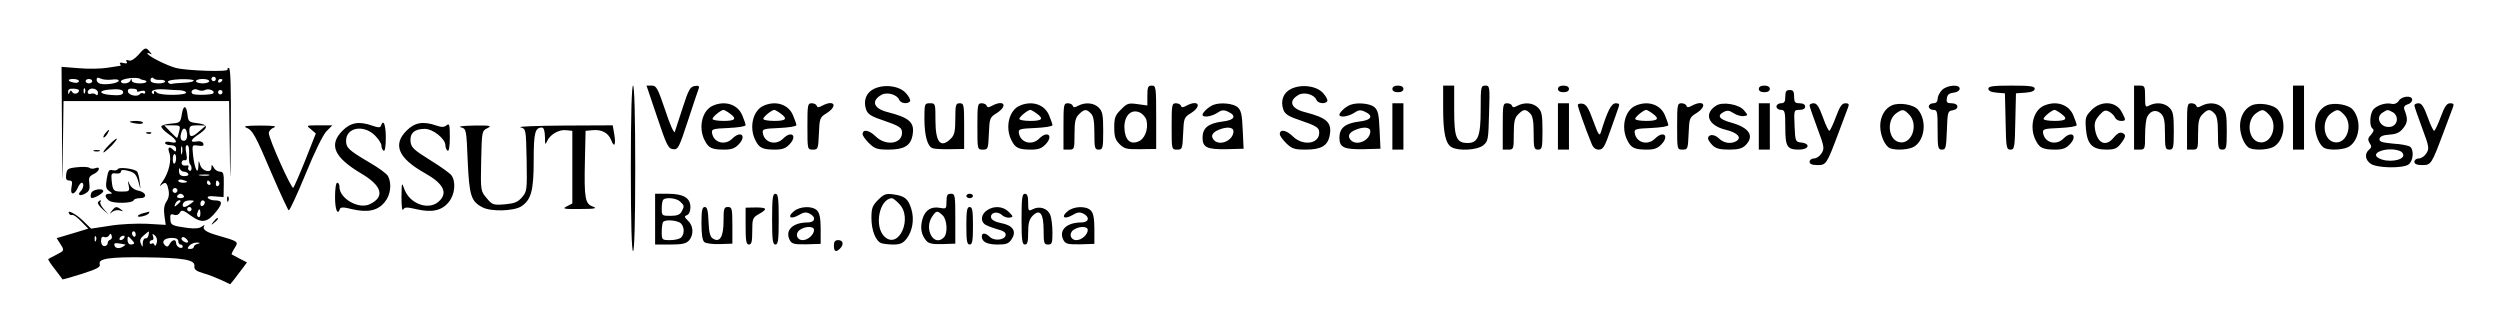 <svg xmlns="http://www.w3.org/2000/svg" role="img" viewBox="-19.78 -18.78 1132.56 149.56"><title>Veer Surendra Sai University of Technology (member) logo</title><path d="M42.8 6.2C41 8.1 39.5 9 38.5 8.6c-1.1-.4-1.4-.2-.9.6.5.7 0 .9-1.4.6-1.2-.4-2-.2-1.6.3.3.5.4.9.2.9s-2.8.4-5.8.9-9 .6-13.2.2l-7.7-.6.2 29.5c.1 26.3.2 27.2.4 7.7L9 27h75l.3 20.7c.2 19.2.3 18.6.5-7.5.1-19.3-.1-28.2-.9-28.2-.5 0-.8.3-.6.7.8 1.2-18.4.6-23.4-.7C55.7 10.9 47 6.5 47 5.4c0-.3.6-.2 1.3.2.8.5.8.2-.2-.9-1.8-2.2-2.1-2.2-5.3 1.5zm-12 11.1c1.8-.3 3.2-.1 3.2.5 0 1-5.3 2-8.2 1.4-1-.2-1.8-1-1.8-1.8 0-1.1.5-1.2 1.8-.6.9.5 3.2.7 5 .5zm13-.3c.1.2.6.3 1.1.4 2.8.4 1.9 1.6-1.2 1.6-2.3 0-3.7-.5-3.8-1.3 0-1-.2-1-.6 0-.5 1.5-4.3 1.8-4.3.4 0-1.3 7.4-2.2 8.8-1.1zm9 .4c1.2-.1 2.2.3 2.2.7 0 1.2-5.7 1.2-6.4 0-.7-1.1.6-2.4 1.3-1.3.3.4 1.6.7 2.9.6zM78 17c0 .5-.4 1-1 1-.5 0-1-.5-1-1 0-.6.5-1 1-1 .6 0 1 .4 1 1zm-62 1c0 .5-.9.9-2 .7-3.1-.5-3.6-1.7-.7-1.7 1.5 0 2.7.4 2.7 1zm6 0c0 .5-.7 1-1.5 1s-1.5-.5-1.5-1c0-.6.7-1 1.5-1s1.5.4 1.5 1zm46-.3c0 .5-1.9.9-4.3 1-2.3.1-4.9.3-5.6.5-.7.2-1.5-.2-1.8-.8-.2-.7 1.8-1.1 5.7-1.3 3.3-.1 6 .2 6 .6zm7 .3c0 .5-1.3 1-3 1-1.6 0-3-.5-3-1 0-.6 1.4-1 3-1 1.7 0 3 .4 3 1zm6-.6c0 .3-.4.8-1 1.1-.5.3-1 .1-1-.4 0-.6.5-1.1 1-1.1.6 0 1 .2 1 .4zm-65 4.8c0 1.4-2.2 2-3 .8-.6-1-.9-.9-1.3.1s-.6 1-.6-.2c-.1-1.2.7-1.6 2.4-1.5 1.4 0 2.5.4 2.5.8zm2.7 1c-.3.8-.6.5-.6-.6-.1-1.1.2-1.7.5-1.3.3.3.4 1.2.1 1.9zm5.9 0c0 1.1-.4 1.4-.9.9-.5-.5-1.6-.7-2.3-.4-1.3.5-2-.8-.9-1.8 1.2-1.2 4.1-.3 4.1 1.3zM36 23c0 1.3-1.7 1.6-6.1 1.2-5-.5-5.1-2-.1-2.4 4.2-.4 6.2 0 6.2 1.2zm6.3-.6c-.3.4.4.5 1.6.1 1.3-.4 2.1-.2 2.1.5 0 .6-.4.9-.9.5-.5-.3-1.2-.1-1.5.3-.9 1.5-5.1.6-5.4-1-.2-1.1.4-1.6 2.2-1.4 1.3 0 2.2.5 1.9 1zm19.5-.3c1.2.1 2.5.5 2.7.9.9 1.5-11.8 1.6-13.2.2-1-1-1.3-1-1.3-.1 0 .7-.3 1-.6.6-1.4-1.4.8-2.3 5.3-2 2.6.2 5.8.4 7.1.4zm11.3-.1c1.6-.9 4.8.4 3.7 1.5-.7.8-8.7.9-9.4.2-1.3-1.2.8-2.7 2.4-1.8 1 .5 2.4.6 3.3.1zm7.9 1c0 .5-.4 1-1 1-.5 0-1-.5-1-1 0-.6.5-1 1-1 .6 0 1 .4 1 1zm185 34.5c0 24.3.4 37.5 1 37.5s1-13.2 1-37.5-.4-37.5-1-37.5-1 13.2-1 37.5zm11.9-23.3c4.3 12.8 5 14.3 7.2 14.6 2.3.3 2.7-.5 6.8-13 2.4-7.3 4.6-13.9 4.9-14.6.3-1-.2-1.3-1.9-1-2 .3-2.8 1.7-5.4 9.8-1.7 5.2-3.3 10.2-3.6 11-.3.8-2.3-3.6-4.3-9.8-3.4-10-4-11.2-6.1-11.2h-2.4l4.8 14.2zm98.4-12.8c-3.7 1.7-5.1 5.4-3.7 9.5.8 2.1 2.3 3.1 8.4 5.1 5.9 2 7.6 3 7.8 4.6.8 5.7-7.1 7.2-12 2.3-2.9-2.8-5.8-3.3-5.8-.9 0 .7 1.3 2.5 2.9 4.1 2.6 2.5 3.7 2.9 8.8 2.9 7 0 10-1.7 10.9-6.4 1.1-5.9-1.2-8-11.3-10.6-6.4-1.6-7.6-5.2-2.6-7.9 2.6-1.3 7 0 7.9 2.4.7 1.6 3.9 2 4.9.6.3-.5-.5-2.2-1.8-3.6-2.8-3.3-9.6-4.3-14.4-2.1zM500 24.5V29l-4.4-.6c-4.1-.6-4.8-.4-7.5 2.4-2.7 2.6-3.1 3.8-3.1 8.2 0 4.1.5 5.6 2.4 7.5 2.2 2.2 3.3 2.4 9.5 2.3l7.1-.1V34.3c0-13.6-.1-14.3-2-14.3-1.7 0-2 .7-2 4.5zm-.4 11.2c1 4-.8 8.7-3.9 9.7-3.7 1.4-5.9-1-6.1-6.4-.1-5.4 3.1-8.6 7-6.8 1.3.6 2.7 2.2 3 3.5zm65.7-14.3c-3.7 1.7-5.1 5.4-3.7 9.5.8 2.1 2.3 3.1 8.4 5.1 5.9 2 7.6 3 7.8 4.6.8 5.7-7.1 7.2-12 2.3-2.9-2.8-5.8-3.3-5.8-.9 0 .7 1.3 2.5 2.9 4.1 2.6 2.5 3.7 2.9 8.8 2.9 7 0 10-1.7 10.9-6.4 1.1-5.9-1.2-8-11.3-10.6-6.4-1.6-7.6-5.2-2.6-7.9 2.6-1.3 7 0 7.9 2.4.7 1.6 3.9 2 4.9.6.3-.5-.5-2.2-1.8-3.6-2.8-3.3-9.6-4.3-14.4-2.1zm45.7.1c0 .9.9 1.5 2.5 1.5s2.5-.6 2.5-1.5-.9-1.5-2.5-1.5-2.5.6-2.5 1.5zm23 8.9c0 11.1 1.1 16.1 4 17.6 3.3 1.7 11.5 1.2 14.1-.9 2.3-1.8 2.4-2.7 2.7-14.5.4-12.2.3-12.6-1.7-12.6s-2.1.5-2.1 10.8c0 12.2-1.2 15.2-5.9 15.2-5.1 0-6.1-2.4-6.1-14.8V20h-5v10.4zm52-8.9c0 .9.9 1.5 2.5 1.5s2.5-.6 2.5-1.5-.9-1.5-2.5-1.5-2.5.6-2.5 1.5zm91 0c0 .9.9 1.5 2.5 1.5s2.5-.6 2.5-1.5-.9-1.5-2.5-1.5-2.5.6-2.5 1.5zm83 .5c-1.1 1.1-2 2.9-2 4 0 1.3-.7 2-2 2-1.1 0-2 .7-2 1.5s.9 1.5 2 1.5c1.9 0 2 .7 2 9s.2 9 2 9c1.7 0 1.9-.8 2.2-8.8.3-8.2.4-8.7 2.6-9 3.1-.5 2.8-3.2-.4-3.2-2.1 0-2.5-.4-2.2-2.3.2-1.6 1.1-2.3 3.1-2.5 1.5-.2 2.7-.9 2.7-1.8 0-2.1-5.7-1.7-8 .6zm21-.6c0 1 1.3 1.6 3.8 1.8l3.7.3.3 12.7c.2 11.9.4 12.8 2.2 12.8 1.8 0 2-.9 2.2-12.8l.3-12.7 4.3-.3c2.8-.2 4.2-.8 4.2-1.8 0-1.1-2-1.4-10.5-1.4s-10.5.3-10.5 1.4zm66 13.1V49h2.5c2.4 0 2.5-.2 2.5-6.6 0-3.6.4-7.3 1-8.3 1.4-2.8 4-3.4 6.1-1.5 1.5 1.4 1.9 3.2 1.9 9.1 0 6.6.2 7.3 2 7.3s2-.7 2-8.5c0-7.2-.3-8.8-2-10.5-2.2-2.2-6-2.6-9.1-1-1.8 1-1.9.7-1.9-4s-.2-5-2.5-5H947v14.5zm72 0V49h5V20h-5v14.5zM789 25c0 2.3-.4 3-2 3-1.1 0-2 .7-2 1.5s.9 1.5 2 1.5c1.8 0 2 .7 2 7.8 0 8.9.8 10.2 6.2 10.2 4.5 0 5.4-2.7 1.1-3.2-2.7-.3-2.8-.5-3.1-7.6-.3-7.1-.3-7.2 2.3-7.2 1.6 0 2.5-.6 2.5-1.5s-.9-1.5-2.5-1.5c-2.1 0-2.5-.5-2.5-3 0-2.3-.4-3-2-3s-2 .7-2 3zm277.9 1.9c-.7 1.1-1.9 1.6-3 1.4-2.6-.7-6.4.4-8.3 2.3-1.8 1.7-2.2 7.9-.5 8.9.7.5.4 1.4-.7 2.7-1.5 1.5-1.6 2.3-.7 3.8 1 1.4.9 2.1-.2 3-2.2 1.8-1.8 4.7.7 6.4 2.8 2 14.6 2.2 17.2.3 2-1.5 2.5-6.2.8-7.9-.6-.6-4-1.3-7.7-1.5-5.3-.5-6.5-.9-6.3-2.2.2-1.1 1.6-1.7 4.5-1.9 3.2-.2 4.8-1 6.3-3 2-2.5 2.1-4.2.4-8.5-.3-1 .2-1.8 1.5-2.2 1.2-.3 2.1-1.3 2.1-2.1 0-2.1-4.8-1.7-6.1.5zm-2.8 5.1c2.9 1.6 2.5 5.8-.6 6.6-4.6 1.1-7.7-4.2-3.7-6.5 2.1-1.3 2-1.3 4.3-.1zm3.3 17.6c.9.3 1.6 1.2 1.6 1.9 0 2.5-7.3 3.5-11.1 1.4-4.6-2.4 4-5.4 9.5-3.3zM303.4 29c-5.1 2-7 10-3.9 15.9 1.7 3.4 3.3 4.1 8.9 4.1 3.2 0 4.8-.6 6.5-2.4 3.7-3.9.9-6.4-2.9-2.6-3.3 3.3-8.5 1.9-9.2-2.5-.3-1.8.3-2 7.5-2.3 4.2-.2 7.7-.7 7.7-1.3 0-.5-.7-2.5-1.5-4.4-2-4.9-7.6-6.8-13.1-4.5zm7.4 3.6c3.4 2.4 2.6 3.4-2.8 3.4-2.7 0-5-.4-5-.9 0-1 3.9-4.1 5-4.1.3 0 1.6.7 2.8 1.6zm15.6-3.6c-5.1 2-7 10-3.9 15.9 1.7 3.4 3.3 4.1 8.9 4.1 3.2 0 4.8-.6 6.5-2.4 3.7-3.9.9-6.4-2.9-2.6-3.3 3.3-8.5 1.9-9.2-2.5-.3-1.8.3-2 7.5-2.3 4.2-.2 7.7-.7 7.7-1.3 0-.5-.7-2.5-1.5-4.4-2-4.9-7.6-6.8-13.1-4.5zm7.4 3.6c3.4 2.4 2.6 3.4-2.8 3.4-2.7 0-5-.4-5-.9 0-1 3.9-4.1 5-4.1.3 0 1.6.7 2.8 1.6zm12.2 5.9c0 10.5 0 10.5 2.5 10.5 2.3 0 2.4-.3 2.7-7.2.3-7 .4-7.4 3.5-9.3 5.2-3.3 3.5-6.3-2-3.4-1.6.9-2.2.9-2.5 0-.2-.6-1.2-1.1-2.3-1.1-1.8 0-1.9.8-1.9 10.5zm53-3.6c0 7.8 1.4 12.8 3.8 13.5 1 .3 4.5.5 8 .4l6.2-.1V38.4c0-9.7-.1-10.4-2-10.4-1.8 0-2 .7-2 7 0 5.7-.4 7.4-2 9-4.6 4.6-7 1.8-7-8.2 0-7.7 0-7.8-2.5-7.8-2.4 0-2.5.2-2.5 6.9zm24 3.6c0 10.5 0 10.5 2.5 10.5 2.3 0 2.4-.3 2.7-7.2.3-7 .4-7.4 3.5-9.3 5.2-3.3 3.5-6.3-2-3.4-1.6.9-2.2.9-2.5 0-.2-.6-1.2-1.1-2.3-1.1-1.8 0-1.9.8-1.9 10.5zm19.4-9.5c-5.1 2-7 10-3.9 15.9 1.7 3.4 3.3 4.1 8.9 4.1 3.2 0 4.8-.6 6.5-2.4 3.7-3.9.9-6.4-2.9-2.6-3.3 3.3-8.5 1.9-9.2-2.5-.3-1.8.3-2 7.5-2.3 4.2-.2 7.7-.7 7.7-1.3 0-.5-.7-2.5-1.5-4.4-2-4.9-7.6-6.8-13.1-4.5zm7.4 3.6c3.4 2.4 2.6 3.4-2.8 3.4-2.7 0-5-.4-5-.9 0-1 3.9-4.1 5-4.1.3 0 1.6.7 2.8 1.6zm12.2 5.9V49h2.5c2.4 0 2.5-.2 2.5-7 0-5.7.4-7.4 2-9 2.4-2.4 3.4-2.5 5.4-.4 1.2 1.1 1.6 3.6 1.6 9 0 6.7.2 7.4 2 7.4s2-.7 2-8.5c0-7.2-.3-8.8-2-10.5-2.2-2.2-6-2.6-9.3-.9-1.6.9-2.2.9-2.5 0-.2-.6-1.2-1.1-2.3-1.1-1.8 0-1.9.8-1.9 10.5zm49 0c0 10.5 0 10.5 2.5 10.5 2.3 0 2.4-.3 2.7-7.2.3-7 .4-7.4 3.5-9.3 5.2-3.3 3.5-6.3-2-3.4-1.6.9-2.2.9-2.5 0-.2-.6-1.2-1.1-2.3-1.1-1.8 0-1.9.8-1.9 10.5zm19-9.8c-2 .7-5 3.4-5 4.5 0 1.4 3.9.9 6.6-.8 2-1.4 3-1.5 4.9-.6 4.2 1.9 3 3.9-2.6 4.5-6.3.8-8.9 2.9-8.9 7.3s2 5.4 11.2 5.2l7.4-.2-.4-8.5c-.3-7.1-.7-8.9-2.4-10.4-2-1.6-7.6-2.2-10.8-1zm9 12c0 4.2-6.4 7-9 3.8-1.4-1.7-.6-3.3 2.4-4.5 3.6-1.5 6.6-1.2 6.6.7zm53-12c-2 .7-5 3.4-5 4.5 0 1.4 3.9.9 6.6-.8 2-1.4 3-1.5 4.9-.6 4.2 1.9 3 3.9-2.6 4.5-6.3.8-8.9 2.9-8.9 7.3s2 5.4 11.2 5.2l7.4-.2-.4-8.5c-.3-7.1-.7-8.9-2.4-10.4-2-1.6-7.6-2.2-10.8-1zm9 12c0 4.2-6.4 7-9 3.8-1.4-1.7-.6-3.3 2.4-4.5 3.6-1.5 6.6-1.2 6.6.7zm10-2.2V49h5V28h-5v10.5zm50 0V49h2.5c2.4 0 2.5-.2 2.5-7 0-5.7.4-7.4 2-9 2.4-2.4 3.4-2.5 5.4-.4 1.2 1.1 1.6 3.6 1.6 9 0 6.7.2 7.4 2 7.4s2-.7 2-8.5c0-7.2-.3-8.8-2-10.5-2.2-2.2-6-2.6-9.3-.9-1.6.9-2.2.9-2.5 0-.2-.6-1.2-1.1-2.3-1.1-1.8 0-1.9.8-1.9 10.5zm25 0V49h5V28h-5v10.5zm9-9.7c0 .9 3.3 10.3 6.2 17.4.7 1.9 1.8 2.8 3.3 2.8 1.9 0 2.7-1.2 5.3-8.8 1.7-4.8 3.4-9.5 3.7-10.5.5-1.3.2-1.7-1.3-1.7-2 0-3.8 3.5-6.7 13-.7 2.1-1.1 1.5-3.5-5-2.1-5.8-3.2-7.6-4.9-7.8-1.1-.2-2.1.1-2.1.6zm26.4.2c-5.1 2-7 10-3.9 15.9 1.7 3.4 3.3 4.1 8.9 4.1 3.2 0 4.8-.6 6.5-2.4 3.7-3.9.9-6.4-2.9-2.6-3.3 3.3-8.5 1.9-9.2-2.5-.3-1.8.3-2 7.5-2.3 4.2-.2 7.7-.7 7.7-1.3 0-.5-.7-2.5-1.5-4.4-2-4.9-7.6-6.8-13.1-4.5zm7.4 3.6c3.4 2.4 2.6 3.4-2.8 3.4-2.7 0-5-.4-5-.9 0-1 3.9-4.1 5-4.1.3 0 1.6.7 2.8 1.6zm11.2 5.9c0 10.5 0 10.5 2.5 10.5 2.3 0 2.4-.3 2.7-7.2.3-7 .4-7.4 3.5-9.3 5.2-3.3 3.5-6.3-2-3.4-1.6.9-2.2.9-2.5 0-.2-.6-1.2-1.1-2.3-1.1-1.8 0-1.9.8-1.9 10.5zm17.8-9.5c-5.9 3.6-3.8 9.1 4.2 11 5.3 1.3 7.4 3.5 4.9 5.1-2.4 1.5-5.8 1-8-1.2-2-2-4.9-2-4.9.1 0 .5.9 1.9 2 3 1.5 1.5 3.3 2 7.5 2s6-.5 7.5-2c4.1-4.1 1.8-7.9-6.4-10.2-5.5-1.5-6.7-3.1-3.6-4.8 1.7-.9 2.6-.8 4.6.5 1.4.9 3.4 1.5 4.6 1.3 2-.3 2-.3.1-2.6-2.1-2.7-9.6-4-12.5-2.2zm19.2 9.5V49h5V28h-5v10.5z"/><path d="M800 29c0 .5 1.6 5.1 3.5 10.2 3.2 8.5 3.3 9.4 1.9 11.5-.8 1.3-2.3 2.3-3.4 2.3s-2 .7-2 1.5c0 1 1.1 1.5 3.5 1.5 4 0 4.2-.2 9.5-14.3 2.1-5.6 4.1-11 4.5-12 .5-1.3.2-1.7-1.3-1.7s-2.5 1.4-4.2 6c-1.2 3.3-2.6 6.2-3 6.5-.3.2-1.7-2.5-2.9-6-1.8-4.9-2.8-6.5-4.2-6.5-1 0-1.9.4-1.9 1zm37.4-.1c-3.3 1.4-5.4 5.1-5.4 9.4 0 4.3 2.2 9.2 4.5 10.1 2.9 1.1 9 .6 11.1-.9 4.7-3.2 5.5-11.7 1.6-16.5-1.9-2.4-8.4-3.5-11.8-2.1zM845 33c4.6 4.6 1.3 14-4.5 12.6-4.9-1.2-5.7-9.9-1.2-13.1 2.8-1.9 3.3-1.9 5.7.5zm61.4-4c-5.1 2-7 10-3.9 15.9 1.7 3.4 3.3 4.1 8.9 4.1 3.2 0 4.8-.6 6.5-2.4 3.7-3.9.9-6.4-2.9-2.6-3.3 3.3-8.5 1.9-9.2-2.5-.3-1.8.3-2 7.5-2.3 4.2-.2 7.7-.7 7.7-1.3 0-.5-.7-2.5-1.5-4.4-2-4.9-7.6-6.8-13.1-4.5zm7.4 3.6c3.4 2.4 2.6 3.4-2.8 3.4-2.7 0-5-.4-5-.9 0-1 3.9-4.1 5-4.1.3 0 1.6.7 2.8 1.6zm14-1.6c-2.8 2.9-3 3.5-2.6 8.7.6 7 3 9.3 9.3 9.3 3.5 0 4.8-.5 6.4-2.6 2.5-3.2 2.6-4.3.6-5-.9-.4-2.3.4-3.6 2-3.6 4.6-7.5 2.9-8.6-3.6-.4-2.7 0-4.1 1.9-6.3 2.1-2.3 2.7-2.6 4.5-1.7 1.1.6 2.3 1.8 2.7 2.7.3.8 1.5 1.5 2.6 1.5 2.4 0 2.4-.3.5-3.9-2.5-5-9.3-5.5-13.7-1.1zm43.2 7.5V49h2.5c2.4 0 2.5-.2 2.5-7 0-5.7.4-7.4 2-9 2.4-2.4 3.4-2.5 5.4-.4 1.2 1.1 1.6 3.6 1.6 9 0 6.7.2 7.4 2 7.4s2-.7 2-8.5c0-7.2-.3-8.8-2-10.5-2.2-2.2-6-2.6-9.3-.9-1.6.9-2.2.9-2.5 0-.2-.6-1.2-1.1-2.3-1.1-1.8 0-1.9.8-1.9 10.5zm29.4-9.6c-3.3 1.4-5.4 5.1-5.4 9.4 0 4.3 2.2 9.2 4.5 10.1 2.9 1.1 9 .6 11.1-.9 4.7-3.2 5.5-11.7 1.6-16.5-1.9-2.4-8.4-3.5-11.8-2.1zm7.6 4.1c4.6 4.6 1.3 14-4.5 12.6-4.9-1.2-5.7-9.9-1.2-13.1 2.8-1.9 3.3-1.9 5.7.5zm26.4-4.1c-3.3 1.4-5.4 5.1-5.4 9.4 0 4.3 2.2 9.2 4.5 10.1 2.9 1.1 9 .6 11.1-.9 4.7-3.2 5.5-11.7 1.6-16.5-1.9-2.4-8.4-3.5-11.8-2.1zm7.6 4.1c4.6 4.6 1.3 14-4.5 12.6-4.9-1.2-5.7-9.9-1.2-13.1 2.8-1.9 3.3-1.9 5.7.5zm32-4c0 .5 1.6 5.1 3.5 10.2 3.2 8.5 3.3 9.4 1.9 11.5-.8 1.3-2.3 2.3-3.4 2.3s-2 .7-2 1.5c0 1 1.1 1.5 3.5 1.5 4 0 4.2-.2 9.5-14.3 2.1-5.6 4.1-11 4.5-12 .5-1.3.2-1.7-1.3-1.7s-2.5 1.4-4.2 6c-1.2 3.3-2.6 6.2-3 6.5-.3.2-1.7-2.5-2.9-6-1.8-4.9-2.8-6.5-4.2-6.5-1 0-1.9.4-1.9 1zM62.6 32.9c-.6 3.8-.8 4-4.8 4.3-2.3.2-4.3.7-4.5 1.3-.1.5 1.3 2.1 3.2 3.4 4.1 2.8 4.6 4.6 1 3.7-1.4-.4-2.5-.2-2.5.4 0 .5 1.1 1 2.5 1 1.7 0 2.5.6 2.5 1.7 0 1.3-.3 1.4-1.2.5-1.9-1.9-2.8-1.4-1.9 1.2 1.2 3.1-.2 9.1-3 13-1.2 1.7-1.6 2.5-.8 1.8 2-1.8 2.7-1.5 3.4 1.8.5 2.1.2 3.9-.8 5.4-1.1 1.6-1.4 3.6-1 6.5l.6 4.2-8.4-.5c-4.6-.2-12.2.1-16.9.9l-8.5 1.3-3.7-3.6c-3.4-3.3-7.6-5.3-6.2-3.1.3.5.9.7 1.3.5.4-.3 2.3 1 4.1 2.9l3.2 3.3L13 87l-7.1 2.1 1.5 2.4c2.1 3.2 2.1 3.2-1.6 5.1-1.8.9-3.5 1.8-3.7 2-.2.2 1.1 2.2 3 4.6 1.8 2.4 3.4 4.4 3.4 4.6.1.1 4.1-1 8.8-2.5 7.1-2.3 8.6-3.1 8.1-4.5-.7-2.4 4.4-3.2 20.6-3 17.3.2 22.6 1.1 22.3 3.9-.2 1.6.7 2.3 4 3.3 2.3.6 6 2.1 8.2 3.1l4 1.9 1.8-2.2c.9-1.3 2.7-3.5 3.8-5l2-2.7-3.3-1.7c-1.8-.9-3.4-1.8-3.6-1.9-.2-.2.4-1.5 1.3-2.9 1.9-2.9 1.8-3-7.6-5.7-5.3-1.5-7.1-2.7-6.2-4.3.4-.6 0-.5-.9.2-1.2.9-3.1 1.1-6.5.7-7.3-1-7.8-1.3-7.9-4-.2-2.1.2-2.5 1.6-2 1.1.4 2.2 0 2.7-1 .8-1.3 1.5-1.2 5.1 1.5 4.9 3.5 7.4 3.1 11.5-2.1 2.9-3.7 2.7-4.9-.8-4.9-1.3 0-2.7-.5-3.1-1.1-.4-.7.6-1 3.2-.7l3.9.3.1-5.8c.1-4.8-.2-5.7-1.7-5.7-1 0-2.3-.8-2.8-1.8-1-1.6-1-1.6-1.1 0 0 2.7-4.3 1.6-5.1-1.3-.7-2.2-.7-2.2-.8.6-.2 4.3-1.7 1.2-2.4-4.8-.5-4.9-.5-4.9 2.3-4.5 2.1.3 2.7.1 2.3-1-.4-.8-1.5-1.2-2.9-.9-3.4.6-3-.7 1.1-3.4 4.3-3 4-4.3-1.1-4.9-3.5-.4-3.9-.8-4.2-3.5-.5-4.7-1.9-5-2.6-.6zm-1.2 7.8c-.4 1.6-.8 2.9-.9 3-.1.2-1.4-1.1-3-2.7l-2.9-3h3.7c3.6 0 3.7.1 3.1 2.7zm9.3-.2c-3.6 3.2-4.7 3.1-4.7 0 0-2.2.4-2.5 3.8-2.5l3.7.1-2.8 2.4zM65 42.6c0 1.5-.6 2.4-1.5 2.4-1.6 0-1.9-1.7-.9-4.4.9-2.2 2.4-1 2.4 2zm-2.3 8.1c-.3 1-.5.4-.5-1.2 0-1.7.2-2.4.5-1.8.2.7.2 2.1 0 3zm3.2.3c-.2 2.1 0 4.2.4 4.6 1.1 1.1.8 3.6-.3 2.9-.6-.4-.8-1.1-.4-1.6.3-.6-.2-.9-1.2-.7-1.2.2-1.9-.3-1.9-1.2 0-.8.6-1.4 1.4-1.2 1 .2 1.2-.5.7-3.3-.5-2.3-.3-3.5.4-3.5s1 1.5.9 4zM60 52.9c0 1.1-.3 2.2-.7 2.4-.5.3-.8-.6-.8-1.9 0-1.3.3-2.4.8-2.4.4 0 .7.9.7 1.9zm3.5 6.1c.8 0 1.7.4 2 1 .3.6-.4 1-1.7 1-1.8 0-2.4-.6-2.5-2.3 0-1.2.1-1.6.4-1 .3.7 1.1 1.3 1.8 1.3zm11.3 1.7c-1 .2-2.8.2-4 0-1.3-.2-.5-.4 1.7-.4 2.2-.1 3.2.1 2.3.4zM65 63.6c0 .2-.9.4-2 .4s-2-.4-2-.9.9-.7 2-.4c1.1.3 2 .7 2 .9zm10.5.4c.3.5.1 1-.4 1-.6 0-1.1-.5-1.1-1 0-.6.2-1 .4-1 .3 0 .8.4 1.1 1zm4-.1c.3.5.1 1.2-.5 1.6-.5.3-1-.1-1-.9 0-1.8.6-2.1 1.5-.7zm-19.1 4.2c-.3.5-1 .7-1.5.3-.5-.3-.7-1-.3-1.5.3-.5 1-.7 1.5-.3.5.3.7 1 .3 1.5zm3.1 1.9c.3.5-.3 1-1.5 1s-1.8-.5-1.5-1c.3-.6 1-1 1.5-1s1.2.4 1.5 1zM62 72.4c0 .2-.7.9-1.5 1.6-1.3 1.1-1.4 1-.9-.4.5-1.4 2.4-2.3 2.4-1.2zm4.6 1.1c-2.2 1.7-3.6 1.9-3.6.7 0-1.4 1.2-2.2 3.4-2.2 2.1.1 2.1.1.2 1.5zm6.4-.6c0 .6-.4 1.3-1 1.6-.5.3-1-.1-1-.9 0-.9.5-1.6 1-1.6.6 0 1 .4 1 .9zM67 76c0 .5-.4 1-1 1-.5 0-1-.5-1-1 0-.6.5-1 1-1 .6 0 1 .4 1 1zm4 2.1c0 1.1-.4 1.8-1 1.4-.5-.3-.7-1.2-.3-2 .7-2.1 1.3-1.9 1.3.6zm-29.3 9.4c0 .8-.4 1.2-.9.9-.4-.3-.8-.9-.8-1.5 0-.5.4-.9.8-.9.5 0 .9.7.9 1.5zm5.8.2c-.1 1-.8 1.7-1.4 1.5-.6-.1-1.1.8-1.2 2 0 2.2-.1 2.2-.9.3-.6-1.5-.2-2.4 1.4-3.7 2.6-2.2 2.5-2.2 2.1-.1zm-17.3 2.1c-.7.2-1.2.9-1.2 1.6 0 .7-.7 1.3-1.5 1.3-.9 0-1.5-1-1.5-2.3 0-1.6.5-2.2 1.4-1.8.8.3 1.8 0 2.2-.7.6-1 .9-1 1.2.1.3.8 0 1.6-.6 1.8zm21 1.5c-.3 1.2-.7 1.6-1 .9-.2-.7-.8-1-1.3-.6-.5.3-.9 0-.9-.5 0-.6.5-1.1 1.1-1.1.6 0 .8-.7.5-1.6-.5-1.4-.4-1.5.8-.5.8.7 1.2 2.1.8 3.4zm-27.5-1.1c-.3.8-.6.5-.6-.6-.1-1.1.2-1.7.5-1.3.3.3.4 1.2.1 1.9zM36.5 89c-.3.5-1.1 1-1.6 1-.6 0-.7-.5-.4-1 .3-.6 1.1-1 1.6-1 .6 0 .7.4.4 1zm4.5 2.4c0 .3-.7.6-1.5.6-.9 0-1.5-.9-1.5-2.1 0-1.8.2-1.9 1.5-.5.8.8 1.5 1.7 1.5 2zm24.4-.5c-.7.8-3.5-.9-2.9-1.9.4-.6 1.1-.5 2 .3.7.6 1.1 1.4.9 1.6zm-4.4-.4c0 .8.5 1.5 1 1.5.6 0 1 .4 1 1 0 .5-.7.7-1.5.4-.8-.4-1.5-1.2-1.5-2 0-2-1.7-1.7-2.9.3-.7 1.4-1.3 1.5-2.2.6-1.7-1.7-.2-3.3 3.2-3.3 1.9 0 2.9.5 2.9 1.5zM37 92c.3 0-.3.5-1.3 1.1-1.8 1-3.7.5-3.7-1.2 0-.7 1.2-.7 5 .1zm32.8-.3c-1 .2-1.8.9-1.8 1.4 0 .5-.7.9-1.6.9-1.4 0-1.4-.3-.4-1.5.7-.8 2.2-1.4 3.4-1.4 1.7.1 1.7.2.4.6zM39 36.4c0 .2 1.4.6 3 .8 1.7.3 3 .1 3-.4 0-.4-1.3-.8-3-.8-1.6 0-3 .2-3 .4zm96.4 4c-6.4 6.4-3.9 12.1 8.6 19.5 9.3 5.5 10.7 10.5 3.8 13.8-5 2.5-13.8-2.5-13.8-7.8 0-1.1-.4-1.9-1-1.9s-1 2.8-1 6.5c0 5.8 1.2 8.5 2.2 5.4.3-.9 1.7-.9 5.6.1 6.9 1.6 11.5.7 14.6-3.1 2.8-3.2 3.4-8.5 1.6-11.9-.6-1.1-4.3-3.8-8.3-6.1-9.5-5.6-10.7-6.7-10.7-9.9 0-6 7.8-7.5 13-2.5 1.6 1.6 3 3.7 3 4.6 0 1 .5 2.1 1 2.4.6.4 1-1.8 1-5.9 0-5.9-1.1-8.7-2.2-5.4-.3.9-1.2.9-3.8 0-6.1-2.2-9.9-1.5-13.6 2.2zm29 0c-6.4 6.4-3.7 12.5 8.2 19.2 8.6 4.8 10.7 9 6.4 12.9-4.6 4.2-13.2 1.1-15.6-5.6-1.2-3.3-1.2-3.2-1.3 3.6 0 4.3.3 6.5.8 5.6.7-1.1 1.7-1.1 6-.1 6.8 1.6 11.4.7 14.5-3.1 2.9-3.4 3.5-9.3 1.3-12.3-.7-.9-5.1-4.1-9.7-6.9-7.4-4.6-8.5-5.7-8.8-8.3-.4-3.8 1.8-5.8 6.4-5.8 3.8 0 9.4 4.5 9.4 7.5 0 1 .5 2.1 1 2.4.6.4 1-1.9 1-6.1 0-5.7-.2-6.5-1.5-5.4-1.1.9-2.2.9-4.6.1-6-2.1-9.8-1.4-13.5 2.3zM91.7 39c3 1.2 4.1 3.2 11.8 21.3 3.7 8.6 7.1 15.9 7.5 16.2.4.3 3.8-7.1 7.6-16.3 4.1-10.1 7.9-17.8 9.5-19.5l2.7-2.7h-6c-6 0-6 0-3.7 1.8l2.2 1.9-4.7 11.9c-2.6 6.5-5.1 12.2-5.5 12.7-.8.8-11.1-22.2-11.1-24.8 0-.9 1-2 2.3-2.5 1.6-.6-.2-.9-6.3-.9-5.9 0-7.8.3-6.3.9zm97.3-.1c2.5.7 2.5.8 3.1 15.2.7 15.7 1.5 18.3 6.6 21 3.8 2.1 14.3 1.8 17.7-.4 4.5-3 5.6-7.2 5.6-21 0-12.3.6-14.7 3.7-14.7.9 0 1.3 1.5 1.4 4.2 0 3.5.2 3.9.9 2.1 1.3-3.1 5.4-5.5 8.7-5.1l2.8.3v32.9l-2.5 1.3c-2.2 1.1-1.5 1.3 6 1.2 6.8 0 8-.3 5.8-1.1-3.5-1.2-4-3.7-3.6-20.8l.3-13.5 3.2-.3c4.1-.4 7.1 1.2 8.4 4.5 1.4 3.7 2.2 2.1 1.4-2.6l-.7-4.1-22.1.1c-12.2.1-21.1.4-19.7.8 2.5.7 2.5.7 2.8 14.8.2 13.6.2 14.2-2.1 16.9-1.9 2.2-3.4 2.8-7.9 3.2-5.1.4-5.6.2-8.1-2.8-2.7-3.2-2.8-3.3-2.5-16.8.3-13.4.3-13.7 2.8-14.9 2.2-1.1 1.5-1.3-6-1.2-5 .1-7.5.4-6 .8zM28 41.5c-.7.9-1.1 1.7-.9 2 .3.2 1-.5 1.7-1.5 1.4-2.4 1-2.6-.8-.5zm18.8.2c.7.3 1.6.2 1.9-.1.4-.3-.2-.6-1.3-.5-1.1 0-1.4.3-.6.6zM29.5 47c-1.6 1.6-2.7 3.1-2.4 3.3.2.1 1.8-1.2 3.6-3 1.7-1.8 2.8-3.3 2.4-3.3-.4 0-2 1.3-3.6 3zm-6.7 2.7c.6.2 1.8.2 2.5 0 .6-.3.1-.5-1.3-.5-1.4 0-1.9.2-1.2.5zM15 57c-4 .4-4.5.8-4.8 3.2-.3 2.1.1 2.8 1.4 2.8 1.3 0 1.5.6 1 3.1-.7 3.6 1.3 3.7 2.9.1.5-1.2 1.3-2.2 1.7-2.2 1.2 0 .9 2.5-.4 3.8-1.8 1.8-.3 2.5 2.2 1 1.7-1 2-2 1.7-4.4-.4-2.6-.1-3.3 1.9-4.3 2.7-1.2 3.4-3.7.8-2.7-.9.4-2.2.3-2.8-.2-.6-.4-3.1-.5-5.6-.2z"/><path d="M33.6 57.8c-.3.6-1.4.8-2.5.5-1.5-.4-1.9.3-2.5 3.8-.6 3.5-.4 4.6 1 5.6 1.7 1.2 1.7 1.3.1 1.3-2.1 0-2.2 1.4-.1 3.1 1.8 1.4 10.7 1.3 11.2-.2.2-.5 1.5-.9 2.8-.9 3.5 0 3-2.6-.6-3.4-1.8-.3-3.4-1.5-4-2.8-1-2.1-1-2.1-.5.4.5 2.6.3 2.8-2.9 2.8-4 0-4.3-.3-4.8-5-.3-3.1-.1-3.5 2-3.2 1.2.2 2.2-.2 2.2-.8 0-.8.9-1 2.8-.5 3.5.8 4.2 1.6 5.3 5.7.9 3.3.9 3.3.4-.6-.2-2.2-.8-4.3-1.2-4.7-1.4-1.3-8-2.1-8.7-1.1zm-12 10.8c-.4.9-.4 1.9-.1 2.2.7.7 5.5-1.9 5.5-3 0-1.5-4.8-.8-5.4.8zM277 80.5V92h6.8c5.4 0 7.2-.4 8.5-1.8 2.3-2.5 2.1-6.7-.4-9-1.7-1.7-1.8-2-.5-2.5 1-.4 1.6-1.8 1.6-3.6 0-4.2-3.1-6.1-10.2-6.1H277v11.5zm11.4-7.9c1.9 1.8 1.9 2 .6 4.5-.8 1.4-2.1 1.9-5 1.9-3.9 0-4-.1-4-3.3 0-1.9.3-3.7.7-4 1.2-1.3 6.2-.7 7.7.9zm-.3 9.4c2.1 1.2 2.5 5 .7 6.8-.7.7-2.9 1.2-5 1.2-3.7 0-3.8-.1-3.8-3.8 0-2.1.3-4.2.7-4.5 1-1 5.2-.8 7.4.3zm41.9-1.5c0 9.6.3 11.5 1.5 11.5s1.5-1.9 1.5-11.5-.3-11.5-1.5-11.5-1.5 1.9-1.5 11.5zm48-8.7c-2.6 2.6-3 3.8-3 8.2 0 5.5 1.9 10.4 4.5 11.4.9.3 3.4.6 5.5.6 3 0 4.3-.6 5.9-2.6 2.7-3.5 3.6-8.8 2.2-13.4-1.4-4.7-3-6-8-6.7-3.5-.5-4.4-.2-7.1 2.5zm9.5 1.7c6.4 6.3 0 20.9-6.5 15-4.9-4.5-2.5-17.2 3.3-17.5.4 0 1.9 1.1 3.2 2.5zm21.5-1c0 3.3-.1 3.4-2.9 2.9-4-.8-6.8 1-8 5.1-1.1 3.9-.5 7.2 1.7 9.7 1.1 1.4 2.9 1.7 7.3 1.6l5.9-.2V80.3c0-10.6-.1-11.3-2-11.3-1.6 0-2 .7-2 3.5zm-1.8 6.2c2.1 1.9 2.5 8.2.6 10.1-4.5 4.5-9.2-3.9-5.2-9.6 1.8-2.6 2.2-2.7 4.6-.5zM418 70c0 .5.7 1 1.5 1s1.5-.5 1.5-1c0-.6-.7-1-1.5-1s-1.5.4-1.5 1zm25 10.5c0 9.6.3 11.5 1.5 11.5s1.5-1.3 1.5-5.5.5-6 2.1-7.6c3.2-3.2 4.9-1 4.9 6.7 0 5.7.2 6.4 2 6.4s2-.7 2-5.4c0-3-.4-6.6-1-8-1.1-3-4.9-4.2-7.9-2.6-2 1-2.1.8-2.1-3 0-2.9-.4-4-1.5-4-1.2 0-1.5 1.9-1.5 11.5zM83.1 71.6c0 1.1.3 1.4.6.6.3-.7.2-1.6-.1-1.9-.3-.4-.6.2-.5 1.3zm-58.5 1.3c-.3.4.7 1.9 2.2 3.2l2.7 2.4-2.3-2.6c-1.2-1.4-1.9-2.9-1.5-3.2.3-.4.4-.7 0-.7-.3 0-.8.4-1.1.9zm6.3 3.8c-1.2 1.6-1.2 1.7.2.5.9-.7 2.5-1 3.5-.6 1.6.5 1.6.4.4-.5-2-1.5-2.5-1.4-4.1.6zM298 82.4c0 4.9.4 7.7 1.3 8.5.7.6 3.9 1 7 .9l5.7-.2v-8.3c0-7.6-.2-8.3-2-8.3s-2 .7-2 6.4c0 7.1-1.7 9.9-4.8 7.9-1.3-.7-1.8-2.8-2-7.7-.2-5-.6-6.6-1.7-6.6-1.2 0-1.5 1.6-1.5 7.4zm20 1.3c0 6.7.3 8.3 1.5 8.3s1.5-1.3 1.5-6c0-5.7.2-6.2 3-7.8 4.1-2.3 3.8-3-1.5-3l-4.5.1v8.4zm21.9-6.8c-3.2 2.6-1.6 3.9 2.1 1.8 2.3-1.4 3.4-1.5 5-.7 3.1 1.6 2.5 4-.9 4-6.8 0-10.4 3.6-8.1 8 .9 1.7 2 2 7.5 1.9l6.5-.2v-6.8c0-4.8-.5-7.2-1.6-8.3-2.1-2.2-7.7-2-10.5.3zm9.1 8.5c0 2.1-2.8 4.6-5.1 4.6-2.8 0-3.6-3-1.4-4.6 2.5-1.8 6.5-1.8 6.5 0zm69-1.9c0 6.9.3 8.5 1.5 8.5s1.5-1.6 1.5-8.5-.3-8.5-1.5-8.5-1.5 1.6-1.5 8.5zm9.2-6.9c-2.4 1.7-2.9 4.6-.9 6.2.6.5 3.1 1.5 5.5 2.2 3.2.8 4.2 1.6 4 2.8-.4 2.2-5.1 2.7-7.1.8-1.9-1.9-3.7-2.1-3.7-.3 0 2.5 2.4 3.7 7.2 3.7 3.9 0 5-.4 6.3-2.4 2.4-3.6.6-6.3-4.7-7.3-2.7-.5-4.4-1.5-4.6-2.5-.4-2.3 2.8-3.1 4.9-1.2.9.9 2.6 1.4 3.6 1.2 1.6-.3 1.6-.5-.5-2.6-2.6-2.6-6.8-2.9-10-.6zm36.7.3c-3.2 2.6-1.6 3.9 2.1 1.8 2.3-1.4 3.4-1.5 5-.7 3.1 1.6 2.5 4-.9 4-6.8 0-10.4 3.6-8.1 8 .9 1.7 2 2 7.5 1.9l6.5-.2v-6.8c0-4.8-.5-7.2-1.6-8.3-2.1-2.2-7.7-2-10.5.3zm9.1 8.5c0 2.1-2.8 4.6-5.1 4.6-2.8 0-3.6-3-1.4-4.6 2.5-1.8 6.5-1.8 6.5 0zM45.5 77.7c-3.1.7-4 2.1-1.1 1.6 1.5-.3 2.9-.9 3.2-1.4.3-.5.4-.8.2-.8-.2.1-1.2.3-2.3.6zm31.4 4c-1.3 1.6-1.2 1.7.4.4 1.6-1.3 2.1-2.1 1.3-2.1-.2 0-1 .8-1.7 1.7zM358 92.5c0 2.7.9 3.2 2.8 1.3 1.8-1.8 1.4-3.8-.8-3.8-1.5 0-2 .7-2 2.5z"/></svg>